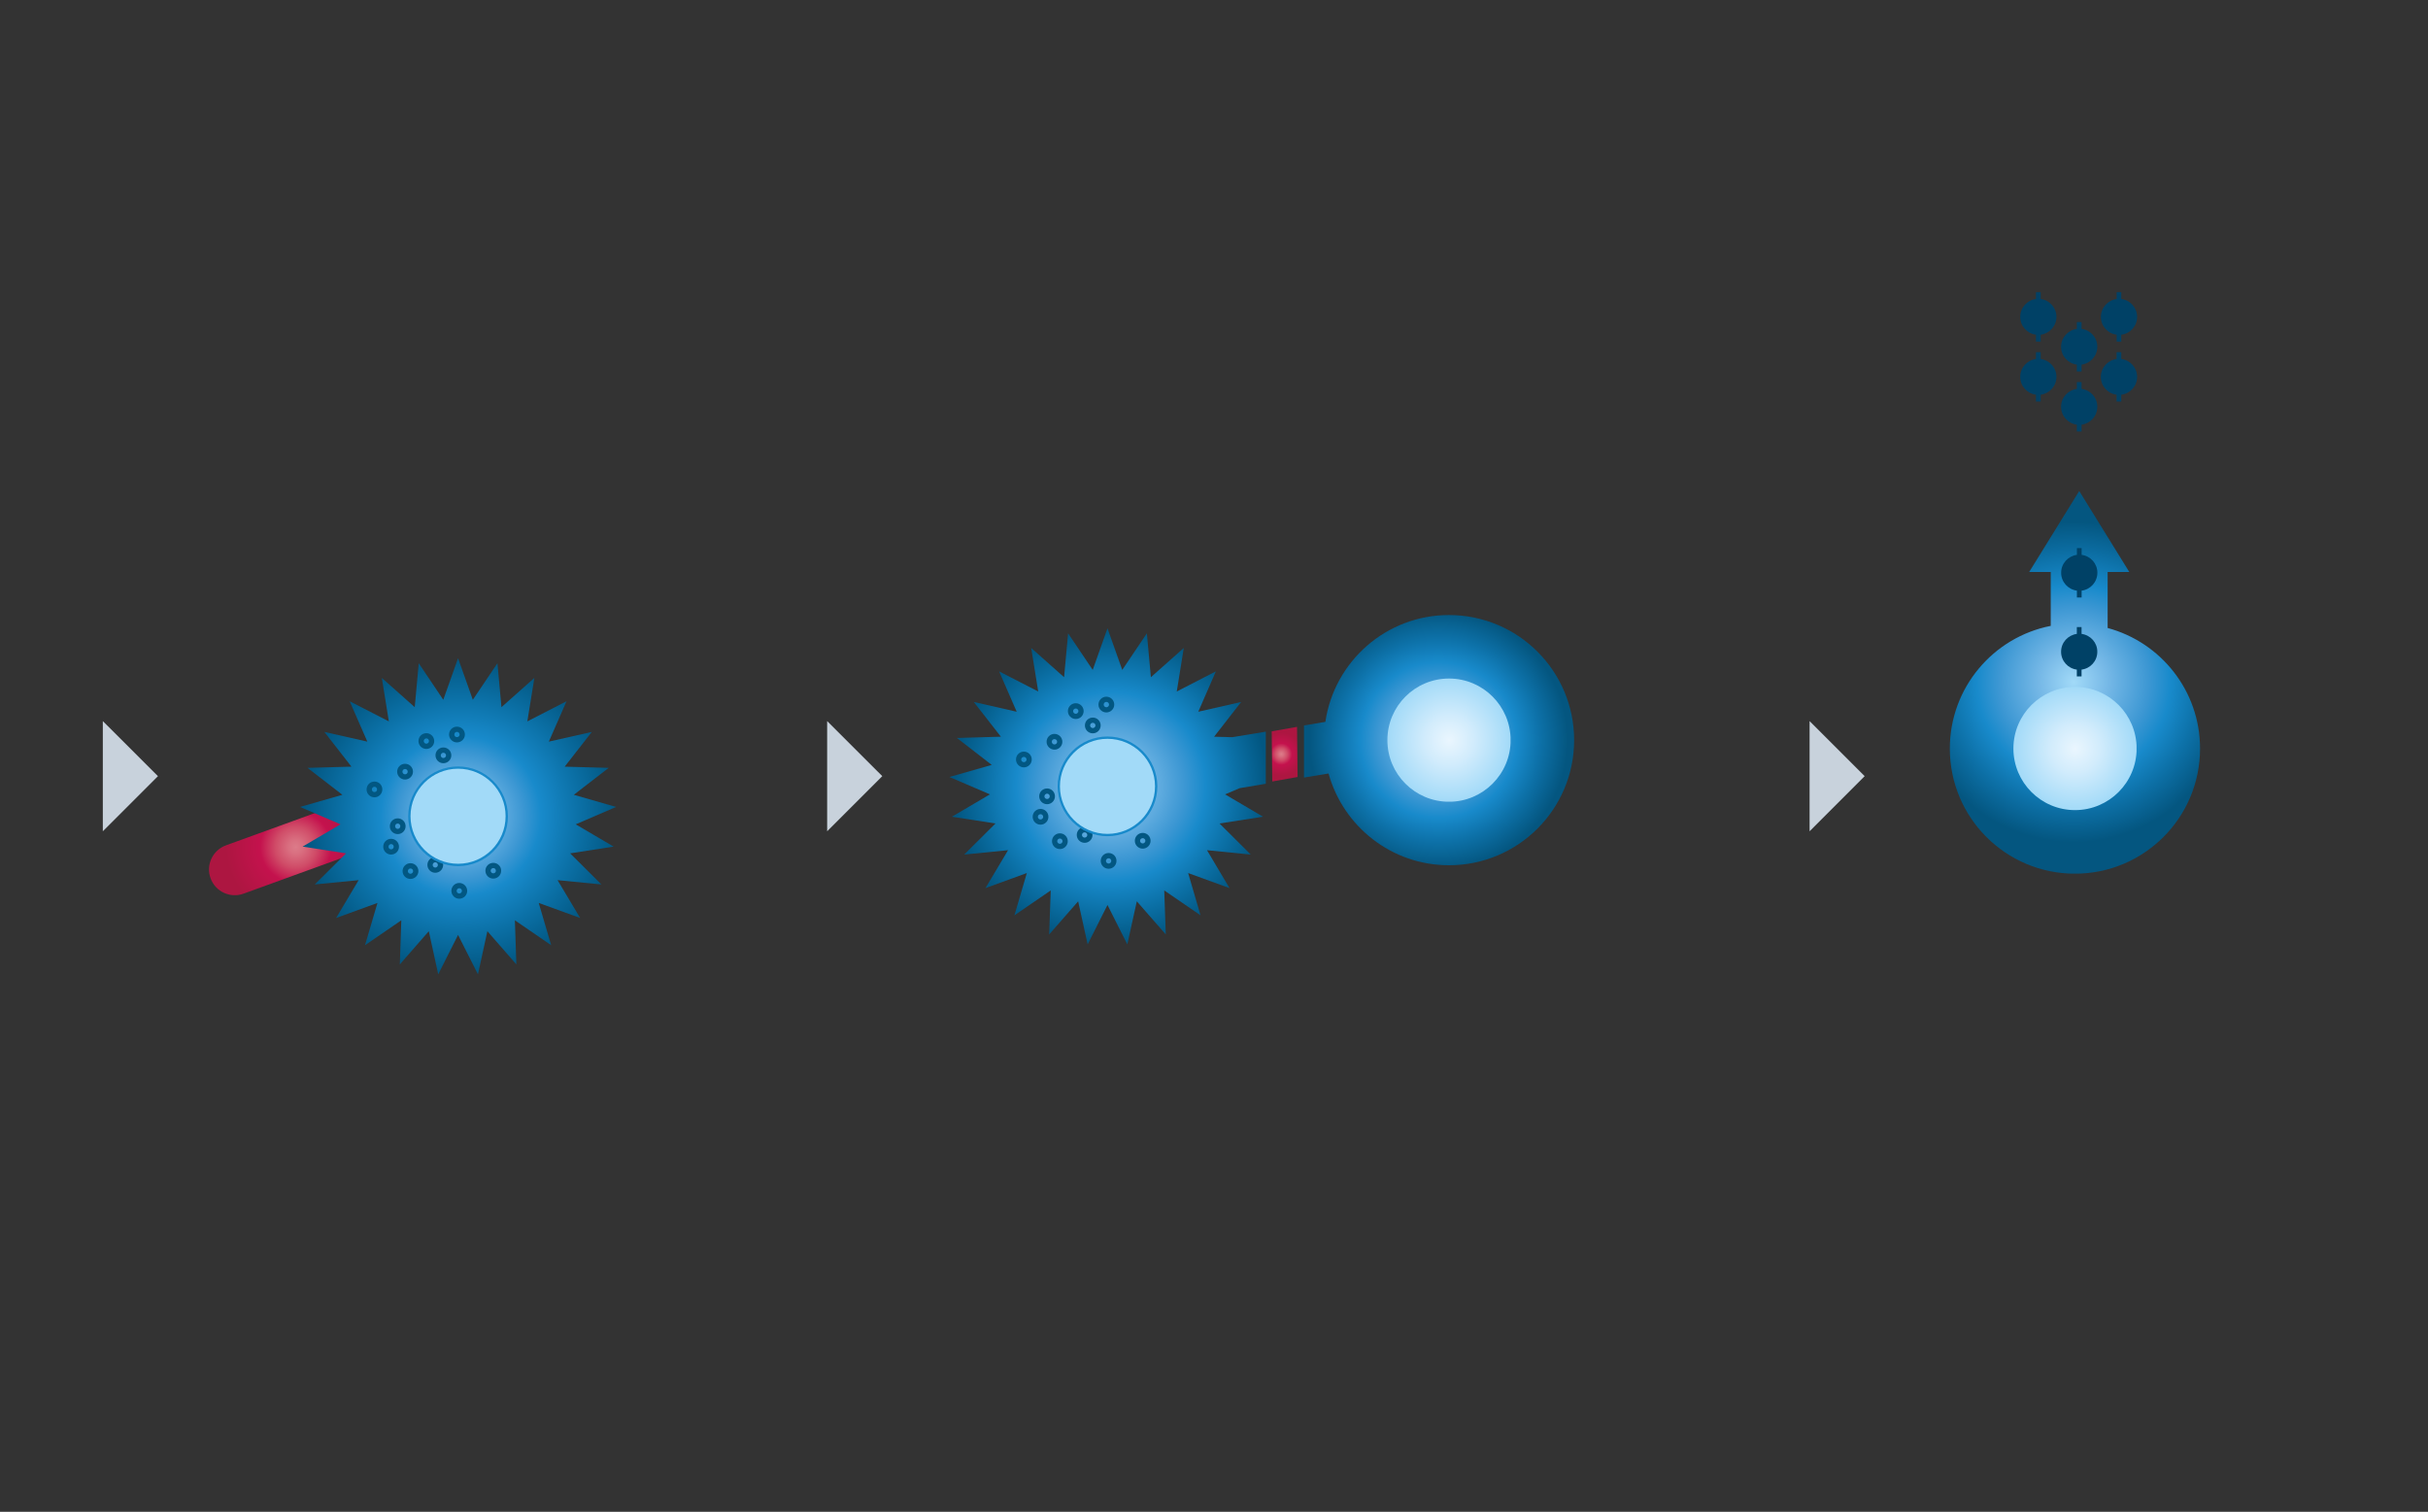 <?xml version="1.0" encoding="UTF-8"?> <!-- Generator: Adobe Illustrator 26.0.0, SVG Export Plug-In . SVG Version: 6.00 Build 0) --> <svg xmlns="http://www.w3.org/2000/svg" xmlns:xlink="http://www.w3.org/1999/xlink" id="Слой_1" x="0px" y="0px" viewBox="0 0 345.23 214.98" style="enable-background:new 0 0 345.23 214.98;" xml:space="preserve"><rect x="0" y="0" width="345.23" height="214.98" fill="#333333" stroke="none"/> <style type="text/css"> .st0{clip-path:url(#SVGID_00000178902582439671110810000012468074608130333573_);fill:url(#SVGID_00000126312977897448427920000010046902496794392964_);} .st1{fill:#C8D2DC;} .st2{fill:#004166;} .st3{fill:#025782;} .st4{fill:#A2DAF8;} .st5{fill:#188ACB;} .st6{clip-path:url(#SVGID_00000084522272570523193540000015899173865676025262_);fill:url(#SVGID_00000053542355751619412840000010057457996032680327_);} .st7{clip-path:url(#SVGID_00000116203590135643481780000011655382224161716390_);fill:url(#SVGID_00000131326518489948286890000009899028874409361030_);} .st8{clip-path:url(#SVGID_00000097486379499571443030000002325160724980279686_);fill:url(#SVGID_00000173855720892452910130000014387546967303073721_);} .st9{clip-path:url(#SVGID_00000005263629056988223060000017040290925617019548_);fill:url(#SVGID_00000116917105138519134590000008364043730467130754_);} .st10{clip-path:url(#SVGID_00000163056365326328506330000006080080677559189166_);fill:url(#SVGID_00000150062932984280062290000011188833248065320077_);} .st11{clip-path:url(#SVGID_00000044880546451177142300000003202179690626216373_);fill:url(#SVGID_00000033330022036234657870000008571370313919998653_);} .st12{clip-path:url(#SVGID_00000062178833511486715580000009904244525223263885_);fill:url(#SVGID_00000139291530129465574700000007239764409492469151_);} </style> <g> <g> <defs> <path id="SVGID_1_" d="M49.62,113.86l-17.49,6.35c-1.9,0.69-2.88,2.79-2.19,4.68c0.69,1.9,2.79,2.88,4.69,2.19l17.5-6.35 c1.9-0.69,2.88-2.79,2.19-4.68c-0.54-1.49-1.94-2.41-3.44-2.41C50.46,113.64,50.04,113.71,49.62,113.86"></path> </defs> <clipPath id="SVGID_00000130648183234452170650000011738445405921392815_"> <use xlink:href="#SVGID_1_" style="overflow:visible;"></use> </clipPath> <radialGradient id="SVGID_00000088812769872470569420000011328620718487179153_" cx="-1040.524" cy="-43.408" r="1" gradientTransform="matrix(10.016 0 0 10.016 10463.875 555.225)" gradientUnits="userSpaceOnUse"> <stop offset="0" style="stop-color:#DC7B89"></stop> <stop offset="0.101" style="stop-color:#D96F80"></stop> <stop offset="0.288" style="stop-color:#D04C68"></stop> <stop offset="0.506" style="stop-color:#C4124D"></stop> <stop offset="0.993" style="stop-color:#AD1641"></stop> <stop offset="1" style="stop-color:#AD1641"></stop> </radialGradient> <rect x="29.24" y="113.64" style="clip-path:url(#SVGID_00000130648183234452170650000011738445405921392815_);fill:url(#SVGID_00000088812769872470569420000011328620718487179153_);" width="25.75" height="14.13"></rect> </g> </g> <polygon class="st1" points="14.62,118.21 22.46,110.37 14.62,102.54 "></polygon> <polygon class="st1" points="117.61,118.21 125.45,110.37 117.61,102.54 "></polygon> <polygon class="st1" points="257.3,118.21 265.13,110.37 257.3,102.54 "></polygon> <path class="st2" d="M290.16,42.52v-0.97h-0.67v0.97c-1.26,0.16-2.24,1.23-2.24,2.54s0.98,2.38,2.24,2.54v0.97h0.67V47.6 c1.26-0.17,2.24-1.24,2.24-2.54C292.4,43.75,291.42,42.68,290.16,42.52"></path> <path class="st2" d="M300.96,47.6v0.97h0.66V47.6c1.27-0.16,2.25-1.23,2.25-2.54s-0.98-2.38-2.25-2.54v-0.97h-0.66v0.97 c-1.26,0.17-2.24,1.24-2.24,2.54C298.72,46.37,299.7,47.44,300.96,47.6"></path> <path class="st2" d="M295.97,46.77V45.8h-0.67v0.97c-1.26,0.17-2.24,1.24-2.24,2.54c0,1.31,0.98,2.38,2.24,2.54v0.97h0.67v-0.97 c1.27-0.17,2.24-1.24,2.24-2.54C298.22,48.01,297.24,46.93,295.97,46.77"></path> <path class="st2" d="M290.16,51.05v-0.97h-0.67v0.97c-1.26,0.16-2.24,1.23-2.24,2.54s0.98,2.38,2.24,2.54v0.97h0.67v-0.97 c1.26-0.17,2.24-1.23,2.24-2.54S291.42,51.22,290.16,51.05"></path> <path class="st2" d="M301.62,51.05v-0.97h-0.67v0.97c-1.26,0.17-2.24,1.24-2.24,2.54c0,1.31,0.98,2.38,2.24,2.54v0.97h0.67v-0.97 c1.27-0.16,2.25-1.23,2.25-2.54S302.89,51.21,301.62,51.05"></path> <path class="st2" d="M295.97,55.3v-0.97h-0.67v0.97c-1.26,0.17-2.24,1.23-2.24,2.54s0.98,2.38,2.24,2.55v0.97h0.67v-0.97 c1.27-0.17,2.24-1.23,2.24-2.55C298.22,56.54,297.24,55.47,295.97,55.3"></path> <path class="st3" d="M206.93,92.04c-0.03,0.13-0.08,0.25-0.08,0.39c0,1.15,0.93,2.08,2.08,2.08s2.08-0.93,2.08-2.08 c0-1.14-0.93-2.08-2.08-2.08c-0.6,0-1.12,0.26-1.51,0.66c0.03-0.14,0.09-0.27,0.09-0.41c0-1.2-0.97-2.16-2.16-2.16 s-2.16,0.97-2.16,2.16s0.97,2.16,2.16,2.16C205.97,92.76,206.53,92.47,206.93,92.04 M208.92,91.01c0.78,0,1.41,0.64,1.41,1.41 c0,0.78-0.63,1.41-1.41,1.41s-1.42-0.63-1.42-1.41C207.51,91.65,208.14,91.01,208.92,91.01 M205.34,92.09 c-0.82,0-1.49-0.67-1.49-1.49c0-0.83,0.67-1.5,1.49-1.5c0.82,0,1.5,0.67,1.5,1.5C206.84,91.42,206.16,92.09,205.34,92.09"></path> <path class="st3" d="M210.88,97.87c0.05-0.18,0.11-0.35,0.11-0.54c0-1.15-0.94-2.08-2.08-2.08c-1.14,0-2.07,0.93-2.07,2.08 c0,1.07,0.82,1.92,1.86,2.03c-0.05,0.18-0.11,0.35-0.11,0.54c0,1.15,0.93,2.08,2.08,2.08c1.14,0,2.08-0.93,2.08-2.08 C212.74,98.83,211.92,97.98,210.88,97.87 M208.91,98.74c-0.78,0-1.41-0.64-1.41-1.41c0-0.78,0.63-1.42,1.41-1.42 s1.41,0.64,1.41,1.42c0,0.21-0.06,0.41-0.14,0.6c-0.49,0.12-0.89,0.4-1.18,0.8C208.97,98.73,208.94,98.74,208.91,98.74 M210.67,101.32c-0.78,0-1.41-0.63-1.41-1.41c0-0.21,0.06-0.41,0.14-0.6c0.49-0.12,0.89-0.4,1.18-0.8c0.03,0,0.06-0.02,0.09-0.02 c0.78,0,1.41,0.63,1.41,1.41C212.08,100.68,211.45,101.32,210.67,101.32"></path> <path class="st3" d="M201.02,90.35c-1.15,0-2.08,0.93-2.08,2.08s0.93,2.08,2.08,2.08c1.14,0,2.08-0.93,2.08-2.08 C203.1,91.28,202.16,90.35,201.02,90.35 M201.02,93.84c-0.78,0-1.41-0.63-1.41-1.41c0-0.78,0.64-1.41,1.41-1.41 c0.78,0,1.41,0.64,1.41,1.41C202.43,93.21,201.8,93.84,201.02,93.84"></path> <path class="st3" d="M196.07,94.53c-1.14,0-2.07,0.93-2.07,2.08s0.94,2.08,2.07,2.08c1.15,0,2.08-0.93,2.08-2.08 S197.22,94.53,196.07,94.53 M196.07,98.02c-0.78,0-1.41-0.63-1.41-1.41c0-0.78,0.63-1.41,1.41-1.41s1.42,0.63,1.42,1.41 C197.48,97.39,196.85,98.02,196.07,98.02"></path> <path class="st4" d="M210.41,109.12c0,3.81-3.09,6.9-6.9,6.9s-6.9-3.09-6.9-6.9c0-3.81,3.09-6.9,6.9-6.9 S210.41,105.31,210.41,109.12"></path> <path class="st5" d="M203.51,116.18c-3.9,0-7.06-3.17-7.06-7.06c0-3.9,3.17-7.07,7.06-7.07c3.9,0,7.06,3.17,7.06,7.07 C210.58,113.01,207.41,116.18,203.51,116.18 M203.51,102.39c-3.71,0-6.73,3.02-6.73,6.73c0,3.71,3.02,6.73,6.73,6.73 c3.71,0,6.73-3.02,6.73-6.73C210.24,105.41,207.23,102.39,203.51,102.39"></path> <path class="st3" d="M158.63,99.1c-0.61,0-1.11,0.5-1.11,1.11s0.5,1.11,1.11,1.11s1.1-0.5,1.1-1.11S159.24,99.1,158.63,99.1 M158.63,100.65c-0.24,0-0.44-0.19-0.44-0.44s0.2-0.44,0.44-0.44s0.44,0.19,0.44,0.44S158.87,100.65,158.63,100.65"></path> <path class="st3" d="M152.79,102.84c-0.61,0-1.1,0.5-1.1,1.11s0.49,1.11,1.1,1.11c0.61,0,1.11-0.5,1.11-1.11 S153.4,102.84,152.79,102.84 M152.79,104.4c-0.24,0-0.44-0.2-0.44-0.44c0-0.25,0.2-0.44,0.44-0.44s0.44,0.2,0.44,0.44 C153.24,104.19,153.04,104.4,152.79,104.4"></path> <path class="st3" d="M163.49,103.26c0.61,0,1.11-0.5,1.11-1.11s-0.5-1.1-1.11-1.1s-1.11,0.5-1.11,1.1 C162.38,102.76,162.88,103.26,163.49,103.26 M163.49,101.71c0.25,0,0.44,0.2,0.44,0.44c0,0.25-0.2,0.45-0.44,0.45 s-0.44-0.2-0.44-0.45C163.05,101.91,163.25,101.71,163.49,101.71"></path> <path class="st3" d="M164.24,107c-0.61,0-1.11,0.5-1.11,1.11s0.5,1.11,1.11,1.11s1.11-0.49,1.11-1.11 C165.34,107.5,164.85,107,164.24,107 M164.24,108.55c-0.25,0-0.45-0.2-0.45-0.44c0-0.24,0.2-0.44,0.45-0.44 c0.24,0,0.44,0.2,0.44,0.44C164.68,108.35,164.48,108.55,164.24,108.55"></path> <path class="st3" d="M168.11,104.4c-0.61,0-1.11,0.49-1.11,1.1s0.5,1.11,1.11,1.11s1.11-0.49,1.11-1.11 C169.22,104.89,168.72,104.4,168.11,104.4 M168.11,105.94c-0.24,0-0.44-0.2-0.44-0.44c0-0.25,0.2-0.44,0.44-0.44 c0.25,0,0.44,0.19,0.44,0.44C168.55,105.74,168.36,105.94,168.11,105.94"></path> <path class="st3" d="M161.94,103.62c-0.61,0-1.11,0.49-1.11,1.11c0,0.61,0.5,1.11,1.11,1.11s1.11-0.5,1.11-1.11 S162.55,103.62,161.94,103.62 M161.94,105.17c-0.24,0-0.44-0.2-0.44-0.44c0-0.24,0.2-0.44,0.44-0.44c0.25,0,0.44,0.2,0.44,0.44 S162.18,105.17,161.94,105.17"></path> <path class="st3" d="M149.03,107.2c-0.25,0.17-0.41,0.43-0.46,0.71c-0.05,0.29,0.01,0.58,0.19,0.83c0.21,0.29,0.55,0.47,0.91,0.47 c0.23,0,0.45-0.07,0.63-0.2c0.5-0.35,0.62-1.04,0.27-1.54C150.23,106.99,149.51,106.86,149.03,107.2 M149.92,108.47 c-0.19,0.13-0.48,0.08-0.62-0.11c-0.07-0.1-0.09-0.21-0.07-0.33s0.08-0.22,0.18-0.29c0.07-0.05,0.16-0.08,0.25-0.08 c0.15,0,0.28,0.07,0.36,0.19C150.17,108.05,150.12,108.33,149.92,108.47"></path> <path class="st3" d="M164.26,118.41c-0.61,0-1.11,0.49-1.11,1.11c0,0.61,0.5,1.11,1.11,1.11s1.11-0.5,1.11-1.11 S164.88,118.41,164.26,118.41 M164.26,119.96c-0.24,0-0.44-0.2-0.44-0.44c0-0.24,0.2-0.44,0.44-0.44s0.44,0.2,0.44,0.44 C164.71,119.77,164.51,119.96,164.26,119.96"></path> <path class="st3" d="M158.63,121.57c-0.61,0-1.11,0.49-1.11,1.1s0.5,1.11,1.11,1.11s1.1-0.49,1.1-1.11 C159.73,122.07,159.24,121.57,158.63,121.57 M158.63,123.12c-0.24,0-0.44-0.2-0.44-0.44c0-0.24,0.2-0.44,0.44-0.44 s0.44,0.2,0.44,0.44C159.07,122.92,158.87,123.12,158.63,123.12"></path> <path class="st3" d="M162.72,124.15c-0.61,0-1.11,0.5-1.11,1.11s0.5,1.11,1.11,1.11s1.1-0.5,1.1-1.11S163.33,124.15,162.72,124.15 M162.72,125.7c-0.25,0-0.45-0.2-0.45-0.45c0-0.24,0.2-0.44,0.45-0.44c0.24,0,0.44,0.2,0.44,0.44 C163.16,125.5,162.96,125.7,162.72,125.7"></path> <path class="st3" d="M153.57,124.15c-0.61,0-1.1,0.5-1.1,1.11s0.49,1.11,1.1,1.11c0.61,0,1.11-0.49,1.11-1.11 C154.67,124.65,154.18,124.15,153.57,124.15 M153.57,125.7c-0.24,0-0.44-0.2-0.44-0.44c0-0.24,0.2-0.44,0.44-0.44 c0.25,0,0.44,0.2,0.44,0.44S153.81,125.7,153.57,125.7"></path> <path class="st4" d="M150.44,113.26c0,3.81,3.08,6.9,6.9,6.9c3.81,0,6.9-3.09,6.9-6.9c0-3.81-3.09-6.89-6.9-6.89 C153.53,106.36,150.44,109.45,150.44,113.26"></path> <path class="st5" d="M157.34,120.33c-3.9,0-7.07-3.17-7.07-7.07c0-3.89,3.17-7.06,7.07-7.06c3.89,0,7.06,3.17,7.06,7.06 S161.23,120.33,157.34,120.33 M157.34,106.53c-3.71,0-6.73,3.02-6.73,6.73c0,3.72,3.02,6.74,6.73,6.74c3.71,0,6.73-3.02,6.73-6.74 C164.07,109.55,161.05,106.53,157.34,106.53"></path> <g> <g> <defs> <polygon id="SVGID_00000145774573145580277760000015439623879382305969_" points="180.82,104 180.9,111.13 184.5,110.49 184.42,103.36 "></polygon> </defs> <clipPath id="SVGID_00000107552919319222174210000014761405269761997190_"> <use xlink:href="#SVGID_00000145774573145580277760000015439623879382305969_" style="overflow:visible;"></use> </clipPath> <radialGradient id="SVGID_00000150792313435911090050000000478349755171601328_" cx="-1133.846" cy="10.177" r="1" gradientTransform="matrix(3.043 0 0 3.043 3632.472 76.269)" gradientUnits="userSpaceOnUse"> <stop offset="0" style="stop-color:#DC7B89"></stop> <stop offset="0.101" style="stop-color:#D96F80"></stop> <stop offset="0.288" style="stop-color:#D04C68"></stop> <stop offset="0.506" style="stop-color:#C4124D"></stop> <stop offset="0.993" style="stop-color:#AD1641"></stop> <stop offset="1" style="stop-color:#AD1641"></stop> </radialGradient> <rect x="180.82" y="103.36" style="clip-path:url(#SVGID_00000107552919319222174210000014761405269761997190_);fill:url(#SVGID_00000150792313435911090050000000478349755171601328_);" width="3.68" height="7.78"></rect> </g> </g> <g> <g> <defs> <path id="SVGID_00000153681753662629792960000006834349914241268406_" d="M288.52,81.34h3.07V89c-8.18,1.6-14.35,8.8-14.35,17.45 c0,9.83,7.96,17.79,17.79,17.79c9.82,0,17.79-7.96,17.79-17.79c0-8.21-5.57-15.11-13.14-17.15v-7.96h3.08l-7.12-11.52 L288.52,81.34z"></path> </defs> <clipPath id="SVGID_00000104673770719297231110000013615558511732105369_"> <use xlink:href="#SVGID_00000153681753662629792960000006834349914241268406_" style="overflow:visible;"></use> </clipPath> <radialGradient id="SVGID_00000087380154280921829820000016345709771401452984_" cx="-1014.215" cy="-56.601" r="1" gradientTransform="matrix(22.988 0 0 22.988 23609.502 1398.142)" gradientUnits="userSpaceOnUse"> <stop offset="0" style="stop-color:#A2DAF8"></stop> <stop offset="0.206" style="stop-color:#77B9E7"></stop> <stop offset="0.467" style="stop-color:#3C97D3"></stop> <stop offset="0.6" style="stop-color:#188ACB"></stop> <stop offset="0.782" style="stop-color:#0D71A8"></stop> <stop offset="0.993" style="stop-color:#045680"></stop> <stop offset="1" style="stop-color:#045680"></stop> </radialGradient> <rect x="277.24" y="69.81" style="clip-path:url(#SVGID_00000104673770719297231110000013615558511732105369_);fill:url(#SVGID_00000087380154280921829820000016345709771401452984_);" width="35.58" height="54.42"></rect> </g> </g> <g> <g> <defs> <polygon id="SVGID_00000075864099433317851920000002691251194821155007_" points="155.37,95.26 151.87,90.06 151.3,96.3 146.62,92.14 147.62,98.33 142.06,95.47 144.56,101.21 138.46,99.82 142.31,104.76 136.06,104.94 141.01,108.77 135,110.49 140.75,112.96 135.35,116.14 141.54,117.1 137.1,121.52 143.33,120.9 140.12,126.29 146,124.15 144.24,130.16 149.4,126.62 149.18,132.88 153.3,128.17 154.65,134.29 157.47,128.69 160.29,134.29 161.64,128.17 165.76,132.88 165.54,126.62 170.7,130.16 168.94,124.15 174.82,126.29 171.62,120.9 177.84,121.52 173.4,117.1 179.59,116.14 174.19,112.96 176.26,112.08 179.99,111.45 179.99,104.04 175.22,104.83 172.63,104.76 176.48,99.82 170.38,101.21 172.88,95.47 167.32,98.33 168.32,92.14 163.64,96.3 163.07,90.06 159.57,95.26 157.47,89.35 "></polygon> </defs> <clipPath id="SVGID_00000011741683106694703770000017132034623434269353_"> <use xlink:href="#SVGID_00000075864099433317851920000002691251194821155007_" style="overflow:visible;"></use> </clipPath> <radialGradient id="SVGID_00000103981422344737217900000008461650784750140846_" cx="-1015.666" cy="-56.371" r="0.999" gradientTransform="matrix(22.481 0 0 22.481 22990.986 1379.111)" gradientUnits="userSpaceOnUse"> <stop offset="0" style="stop-color:#A2DAF8"></stop> <stop offset="0.206" style="stop-color:#77B9E7"></stop> <stop offset="0.467" style="stop-color:#3C97D3"></stop> <stop offset="0.6" style="stop-color:#188ACB"></stop> <stop offset="0.798" style="stop-color:#0B70A6"></stop> <stop offset="0.993" style="stop-color:#025782"></stop> <stop offset="1" style="stop-color:#025782"></stop> </radialGradient> <rect x="135" y="89.35" style="clip-path:url(#SVGID_00000011741683106694703770000017132034623434269353_);fill:url(#SVGID_00000103981422344737217900000008461650784750140846_);" width="44.98" height="44.94"></rect> </g> </g> <path class="st3" d="M157.31,101.31c0.62,0,1.12-0.5,1.12-1.12s-0.5-1.12-1.12-1.12s-1.12,0.5-1.12,1.12 C156.18,100.81,156.69,101.31,157.31,101.31 M157.31,99.81c0.21,0,0.38,0.17,0.38,0.38s-0.17,0.38-0.38,0.38s-0.38-0.17-0.38-0.38 C156.93,99.98,157.1,99.81,157.31,99.81"></path> <path class="st3" d="M154.08,101.12c0-0.62-0.5-1.12-1.12-1.12s-1.12,0.5-1.12,1.12s0.5,1.12,1.12,1.12 C153.58,102.25,154.08,101.74,154.08,101.12 M152.96,101.5c-0.21,0-0.38-0.17-0.38-0.37c0-0.21,0.17-0.38,0.38-0.38 s0.38,0.17,0.38,0.38C153.33,101.33,153.16,101.5,152.96,101.5"></path> <path class="st3" d="M155.38,102.04c-0.62,0-1.12,0.5-1.12,1.12s0.5,1.12,1.12,1.12s1.12-0.5,1.12-1.12S156,102.04,155.38,102.04 M155.38,103.53c-0.21,0-0.38-0.17-0.38-0.37c0-0.21,0.17-0.38,0.38-0.38s0.38,0.17,0.38,0.38 C155.75,103.37,155.59,103.53,155.38,103.53"></path> <path class="st3" d="M149.93,106.6c0.62,0,1.12-0.5,1.12-1.12s-0.5-1.12-1.12-1.12s-1.12,0.5-1.12,1.12 C148.81,106.09,149.31,106.6,149.93,106.6 M149.93,105.1c0.21,0,0.38,0.17,0.38,0.38s-0.17,0.38-0.38,0.38s-0.38-0.17-0.38-0.38 S149.72,105.1,149.93,105.1"></path> <path class="st3" d="M145.58,106.88c-0.62,0-1.12,0.5-1.12,1.12s0.5,1.12,1.12,1.12s1.12-0.5,1.12-1.12 C146.7,107.38,146.2,106.88,145.58,106.88 M145.58,108.38c-0.21,0-0.38-0.17-0.38-0.37c0-0.21,0.17-0.38,0.38-0.38 s0.38,0.17,0.38,0.38C145.96,108.21,145.79,108.38,145.58,108.38"></path> <path class="st3" d="M148.88,114.36c0.62,0,1.12-0.5,1.12-1.12s-0.5-1.12-1.12-1.12s-1.12,0.5-1.12,1.12 S148.26,114.36,148.88,114.36 M148.88,112.86c0.21,0,0.38,0.17,0.38,0.38s-0.17,0.38-0.38,0.38s-0.38-0.17-0.38-0.38 C148.51,113.03,148.68,112.86,148.88,112.86"></path> <path class="st3" d="M147.95,115.03c-0.62,0-1.12,0.5-1.12,1.12s0.5,1.12,1.12,1.12s1.12-0.5,1.12-1.12S148.57,115.03,147.95,115.03 M147.95,116.53c-0.21,0-0.38-0.17-0.38-0.37c0-0.21,0.17-0.38,0.38-0.38s0.38,0.17,0.38,0.38 C148.32,116.36,148.15,116.53,147.95,116.53"></path> <path class="st3" d="M150.7,118.5c-0.62,0-1.12,0.5-1.12,1.12s0.5,1.12,1.12,1.12s1.12-0.5,1.12-1.12S151.32,118.5,150.7,118.5 M150.7,119.99c-0.21,0-0.38-0.17-0.38-0.37c0-0.21,0.17-0.38,0.38-0.38s0.38,0.17,0.38,0.38 C151.07,119.83,150.91,119.99,150.7,119.99"></path> <path class="st3" d="M162.48,118.44c-0.62,0-1.12,0.5-1.12,1.12s0.5,1.12,1.12,1.12s1.12-0.5,1.12-1.12S163.1,118.44,162.48,118.44 M162.48,119.94c-0.21,0-0.38-0.17-0.38-0.37c0-0.21,0.17-0.38,0.38-0.38s0.38,0.17,0.38,0.38 C162.85,119.77,162.69,119.94,162.48,119.94"></path> <path class="st3" d="M154.22,117.61c-0.62,0-1.12,0.5-1.12,1.12s0.5,1.12,1.12,1.12s1.12-0.5,1.12-1.12 C155.35,118.12,154.84,117.61,154.22,117.61 M154.22,119.11c-0.21,0-0.38-0.17-0.38-0.37c0-0.21,0.17-0.38,0.38-0.38 s0.38,0.17,0.38,0.38C154.6,118.94,154.43,119.11,154.22,119.11"></path> <path class="st3" d="M157.63,121.3c-0.62,0-1.12,0.5-1.12,1.12s0.5,1.12,1.12,1.12s1.12-0.5,1.12-1.12 C158.76,121.81,158.26,121.3,157.63,121.3 M157.63,122.8c-0.21,0-0.38-0.17-0.38-0.37c0-0.21,0.17-0.38,0.38-0.38 s0.38,0.17,0.38,0.38C158.01,122.63,157.84,122.8,157.63,122.8"></path> <path class="st4" d="M164.4,111.82c0,3.83-3.1,6.93-6.93,6.93s-6.93-3.1-6.93-6.93s3.1-6.93,6.93-6.93S164.4,107.99,164.4,111.82"></path> <path class="st5" d="M157.47,118.91c-3.91,0-7.09-3.18-7.09-7.09c0-3.91,3.18-7.09,7.09-7.09s7.09,3.18,7.09,7.09 S161.38,118.91,157.47,118.91 M157.47,105.06c-3.73,0-6.76,3.04-6.76,6.76c0,3.73,3.03,6.76,6.76,6.76s6.76-3.03,6.76-6.76 S161.2,105.06,157.47,105.06"></path> <g> <g> <defs> <polygon id="SVGID_00000096740666983287028630000004500584592487431811_" points="63.03,99.51 59.54,94.31 58.97,100.56 54.29,96.4 55.29,102.58 49.72,99.72 52.23,105.46 46.12,104.08 49.97,109.02 43.72,109.19 48.68,113.02 42.66,114.75 48.41,117.22 43.02,120.39 49.2,121.35 44.76,125.77 50.99,125.16 47.79,130.54 53.67,128.4 51.9,134.41 57.06,130.87 56.85,137.14 60.97,132.42 62.31,138.55 65.13,132.95 67.96,138.55 69.3,132.42 73.42,137.14 73.21,130.87 78.37,134.41 76.6,128.4 82.49,130.54 79.28,125.16 85.51,125.77 81.07,121.35 87.25,120.39 81.86,117.22 87.6,114.75 81.59,113.02 86.55,109.19 80.29,109.02 84.15,104.08 78.04,105.46 80.55,99.72 74.98,102.58 75.98,96.4 71.3,100.56 70.73,94.31 67.23,99.51 65.13,93.6 "></polygon> </defs> <clipPath id="SVGID_00000143614902992170981170000014634299475370430363_"> <use xlink:href="#SVGID_00000096740666983287028630000004500584592487431811_" style="overflow:visible;"></use> </clipPath> <radialGradient id="SVGID_00000025443030744815919180000016878116061363018377_" cx="-977.847" cy="-56.368" r="1.001" gradientTransform="matrix(-22.471 0 0 22.471 -21907.586 1382.69)" gradientUnits="userSpaceOnUse"> <stop offset="0" style="stop-color:#A2DAF8"></stop> <stop offset="0.173" style="stop-color:#77B9E7"></stop> <stop offset="0.394" style="stop-color:#3C97D3"></stop> <stop offset="0.506" style="stop-color:#188ACB"></stop> <stop offset="0.751" style="stop-color:#0B70A6"></stop> <stop offset="0.993" style="stop-color:#025782"></stop> <stop offset="1" style="stop-color:#025782"></stop> </radialGradient> <rect x="42.66" y="93.6" style="clip-path:url(#SVGID_00000143614902992170981170000014634299475370430363_);fill:url(#SVGID_00000025443030744815919180000016878116061363018377_);" width="44.94" height="44.94"></rect> </g> </g> <path class="st3" d="M64.97,105.57c0.62,0,1.13-0.5,1.13-1.12s-0.5-1.12-1.13-1.12c-0.62,0-1.12,0.5-1.12,1.12 C63.85,105.06,64.35,105.57,64.97,105.57 M64.97,104.07c0.21,0,0.38,0.17,0.38,0.38s-0.17,0.37-0.38,0.37s-0.37-0.17-0.37-0.37 C64.6,104.24,64.76,104.07,64.97,104.07"></path> <path class="st3" d="M61.74,105.38c0-0.62-0.5-1.12-1.12-1.12s-1.12,0.5-1.12,1.12s0.5,1.12,1.12,1.12S61.74,106,61.74,105.38 M60.62,105.75c-0.21,0-0.37-0.17-0.37-0.37c0-0.21,0.17-0.38,0.37-0.38c0.21,0,0.37,0.17,0.37,0.38S60.83,105.75,60.62,105.75"></path> <path class="st3" d="M63.04,106.29c-0.62,0-1.12,0.5-1.12,1.12s0.5,1.12,1.12,1.12s1.13-0.5,1.13-1.12S63.66,106.29,63.04,106.29 M63.04,107.79c-0.21,0-0.37-0.17-0.37-0.37c0-0.21,0.17-0.38,0.37-0.38c0.21,0,0.38,0.17,0.38,0.38 C63.42,107.62,63.25,107.79,63.04,107.79"></path> <path class="st3" d="M57.59,110.85c0.62,0,1.13-0.5,1.13-1.12s-0.5-1.12-1.13-1.12c-0.62,0-1.12,0.5-1.12,1.12 S56.97,110.85,57.59,110.85 M57.59,109.35c0.21,0,0.38,0.17,0.38,0.38s-0.17,0.38-0.38,0.38s-0.37-0.17-0.37-0.38 S57.39,109.35,57.59,109.35"></path> <path class="st3" d="M53.24,111.14c-0.62,0-1.12,0.5-1.12,1.12s0.5,1.12,1.12,1.12s1.12-0.5,1.12-1.12 C54.37,111.64,53.87,111.14,53.24,111.14 M53.24,112.63c-0.21,0-0.37-0.17-0.37-0.37c0-0.21,0.17-0.38,0.37-0.38 c0.21,0,0.37,0.17,0.37,0.38C53.62,112.47,53.45,112.63,53.24,112.63"></path> <path class="st3" d="M56.55,118.61c0.62,0,1.12-0.5,1.12-1.12s-0.5-1.12-1.12-1.12s-1.12,0.5-1.12,1.12 C55.42,118.11,55.92,118.61,56.55,118.61 M56.55,117.11c0.21,0,0.37,0.17,0.37,0.38s-0.17,0.38-0.37,0.38 c-0.21,0-0.37-0.17-0.37-0.38C56.17,117.28,56.34,117.11,56.55,117.11"></path> <path class="st3" d="M55.61,119.28c-0.62,0-1.12,0.5-1.12,1.12s0.5,1.12,1.12,1.12s1.12-0.5,1.12-1.12 C56.73,119.79,56.23,119.28,55.61,119.28 M55.61,120.78c-0.21,0-0.37-0.17-0.37-0.37c0-0.21,0.17-0.38,0.37-0.38 c0.21,0,0.37,0.17,0.37,0.38C55.98,120.61,55.82,120.78,55.61,120.78"></path> <path class="st3" d="M58.36,122.75c-0.62,0-1.12,0.5-1.12,1.12s0.5,1.12,1.12,1.12s1.13-0.5,1.13-1.12S58.98,122.75,58.36,122.75 M58.36,124.25c-0.21,0-0.37-0.17-0.37-0.37c0-0.21,0.17-0.38,0.37-0.38c0.21,0,0.38,0.17,0.38,0.38 C58.74,124.08,58.57,124.25,58.36,124.25"></path> <path class="st3" d="M70.14,122.7c-0.62,0-1.12,0.5-1.12,1.12s0.5,1.12,1.12,1.12s1.12-0.5,1.12-1.12 C71.27,123.2,70.76,122.7,70.14,122.7 M70.14,124.19c-0.21,0-0.37-0.17-0.37-0.37c0-0.21,0.17-0.38,0.37-0.38 c0.21,0,0.37,0.17,0.37,0.38C70.52,124.03,70.35,124.19,70.14,124.19"></path> <path class="st3" d="M61.89,121.87c-0.62,0-1.12,0.5-1.12,1.12s0.5,1.12,1.12,1.12s1.12-0.5,1.12-1.12S62.51,121.87,61.89,121.87 M61.89,123.37c-0.21,0-0.37-0.17-0.37-0.37c0-0.21,0.17-0.38,0.37-0.38c0.21,0,0.37,0.17,0.37,0.38 C62.26,123.2,62.09,123.37,61.89,123.37"></path> <path class="st3" d="M65.3,125.56c-0.62,0-1.12,0.5-1.12,1.12s0.5,1.12,1.12,1.12s1.13-0.5,1.13-1.12 C66.42,126.06,65.92,125.56,65.3,125.56 M65.3,127.06c-0.21,0-0.37-0.17-0.37-0.37c0-0.21,0.17-0.38,0.37-0.38 c0.21,0,0.38,0.17,0.38,0.38C65.67,126.89,65.51,127.06,65.3,127.06"></path> <path class="st4" d="M72.06,116.08c0,3.83-3.1,6.93-6.93,6.93s-6.93-3.1-6.93-6.93s3.1-6.93,6.93-6.93S72.06,112.25,72.06,116.08"></path> <path class="st5" d="M65.13,123.17c-3.91,0-7.09-3.18-7.09-7.09c0-3.91,3.18-7.09,7.09-7.09s7.09,3.18,7.09,7.09 C72.23,119.99,69.05,123.17,65.13,123.17 M65.13,109.31c-3.73,0-6.76,3.04-6.76,6.76c0,3.73,3.04,6.76,6.76,6.76 c3.73,0,6.76-3.03,6.76-6.76C71.9,112.35,68.86,109.31,65.13,109.31"></path> <path class="st2" d="M295.31,83.99v0.97h0.67v-0.97c1.27-0.16,2.24-1.24,2.24-2.55c0-1.31-0.98-2.38-2.24-2.54v-0.96h-0.67v0.96 c-1.26,0.17-2.24,1.23-2.24,2.54C293.06,82.75,294.04,83.82,295.31,83.99"></path> <path class="st2" d="M295.97,90.14v-0.97h-0.67v0.97c-1.26,0.17-2.24,1.23-2.24,2.54s0.98,2.38,2.24,2.54v0.97h0.67v-0.97 c1.27-0.16,2.24-1.23,2.24-2.54C298.22,91.38,297.24,90.31,295.97,90.14"></path> <g> <g> <defs> <path id="SVGID_00000082328913020082532990000007978490441896683947_" d="M286.28,106.44c0,4.83,3.92,8.76,8.76,8.76 c4.83,0,8.76-3.92,8.76-8.76c0-4.84-3.92-8.76-8.76-8.76C290.2,97.69,286.28,101.61,286.28,106.44"></path> </defs> <clipPath id="SVGID_00000146457459954075797060000017108528073137114555_"> <use xlink:href="#SVGID_00000082328913020082532990000007978490441896683947_" style="overflow:visible;"></use> </clipPath> <radialGradient id="SVGID_00000015342524986891906640000017586498346002781845_" cx="-1041.917" cy="-40.048" r="1.001" gradientTransform="matrix(8.757 0 0 8.757 9419.207 457.15)" gradientUnits="userSpaceOnUse"> <stop offset="0" style="stop-color:#EAF6FE"></stop> <stop offset="0.393" style="stop-color:#D2ECFC"></stop> <stop offset="1" style="stop-color:#A2DAF8"></stop> </radialGradient> <rect x="286.28" y="97.69" style="clip-path:url(#SVGID_00000146457459954075797060000017108528073137114555_);fill:url(#SVGID_00000015342524986891906640000017586498346002781845_);" width="17.51" height="17.51"></rect> </g> </g> <g> <g> <defs> <path id="SVGID_00000177450739356982556920000017077031136589858213_" d="M188.45,102.65l-3.04,0.51v7.41l3.49-0.58 c2.08,7.52,8.95,13.05,17.13,13.05c9.82,0,17.79-7.96,17.79-17.79s-7.97-17.79-17.79-17.79 C197.09,87.46,189.71,94.06,188.45,102.65"></path> </defs> <clipPath id="SVGID_00000129169440075666556010000002248770759427711662_"> <use xlink:href="#SVGID_00000177450739356982556920000017077031136589858213_" style="overflow:visible;"></use> </clipPath> <radialGradient id="SVGID_00000091724528425048937190000005083623214236127392_" cx="-1019.635" cy="-54.137" r="1" gradientTransform="matrix(18.51 0 0 18.51 19077.965 1107.315)" gradientUnits="userSpaceOnUse"> <stop offset="0" style="stop-color:#A2DAF8"></stop> <stop offset="0.206" style="stop-color:#77B9E7"></stop> <stop offset="0.467" style="stop-color:#3C97D3"></stop> <stop offset="0.6" style="stop-color:#188ACB"></stop> <stop offset="0.782" style="stop-color:#0D71A8"></stop> <stop offset="0.993" style="stop-color:#045680"></stop> <stop offset="1" style="stop-color:#045680"></stop> </radialGradient> <rect x="185.41" y="87.46" style="clip-path:url(#SVGID_00000129169440075666556010000002248770759427711662_);fill:url(#SVGID_00000091724528425048937190000005083623214236127392_);" width="38.41" height="35.58"></rect> </g> </g> <g> <g> <defs> <path id="SVGID_00000003792759710791993830000016018200866388350852_" d="M197.27,105.25c0,4.84,3.92,8.76,8.76,8.76 c4.83,0,8.76-3.92,8.76-8.76c0-4.84-3.92-8.76-8.76-8.76S197.27,100.41,197.27,105.25"></path> </defs> <clipPath id="SVGID_00000173845773269915258190000015310977821001545384_"> <use xlink:href="#SVGID_00000003792759710791993830000016018200866388350852_" style="overflow:visible;"></use> </clipPath> <radialGradient id="SVGID_00000032637021760784361330000012332941076812192389_" cx="-1044.655" cy="-40.047" r="0.999" gradientTransform="matrix(8.757 0 0 8.757 9354.173 455.938)" gradientUnits="userSpaceOnUse"> <stop offset="0" style="stop-color:#EAF6FE"></stop> <stop offset="0.393" style="stop-color:#D2ECFC"></stop> <stop offset="1" style="stop-color:#A2DAF8"></stop> </radialGradient> <rect x="197.27" y="96.49" style="clip-path:url(#SVGID_00000173845773269915258190000015310977821001545384_);fill:url(#SVGID_00000032637021760784361330000012332941076812192389_);" width="17.51" height="17.51"></rect> </g> </g> </svg> 